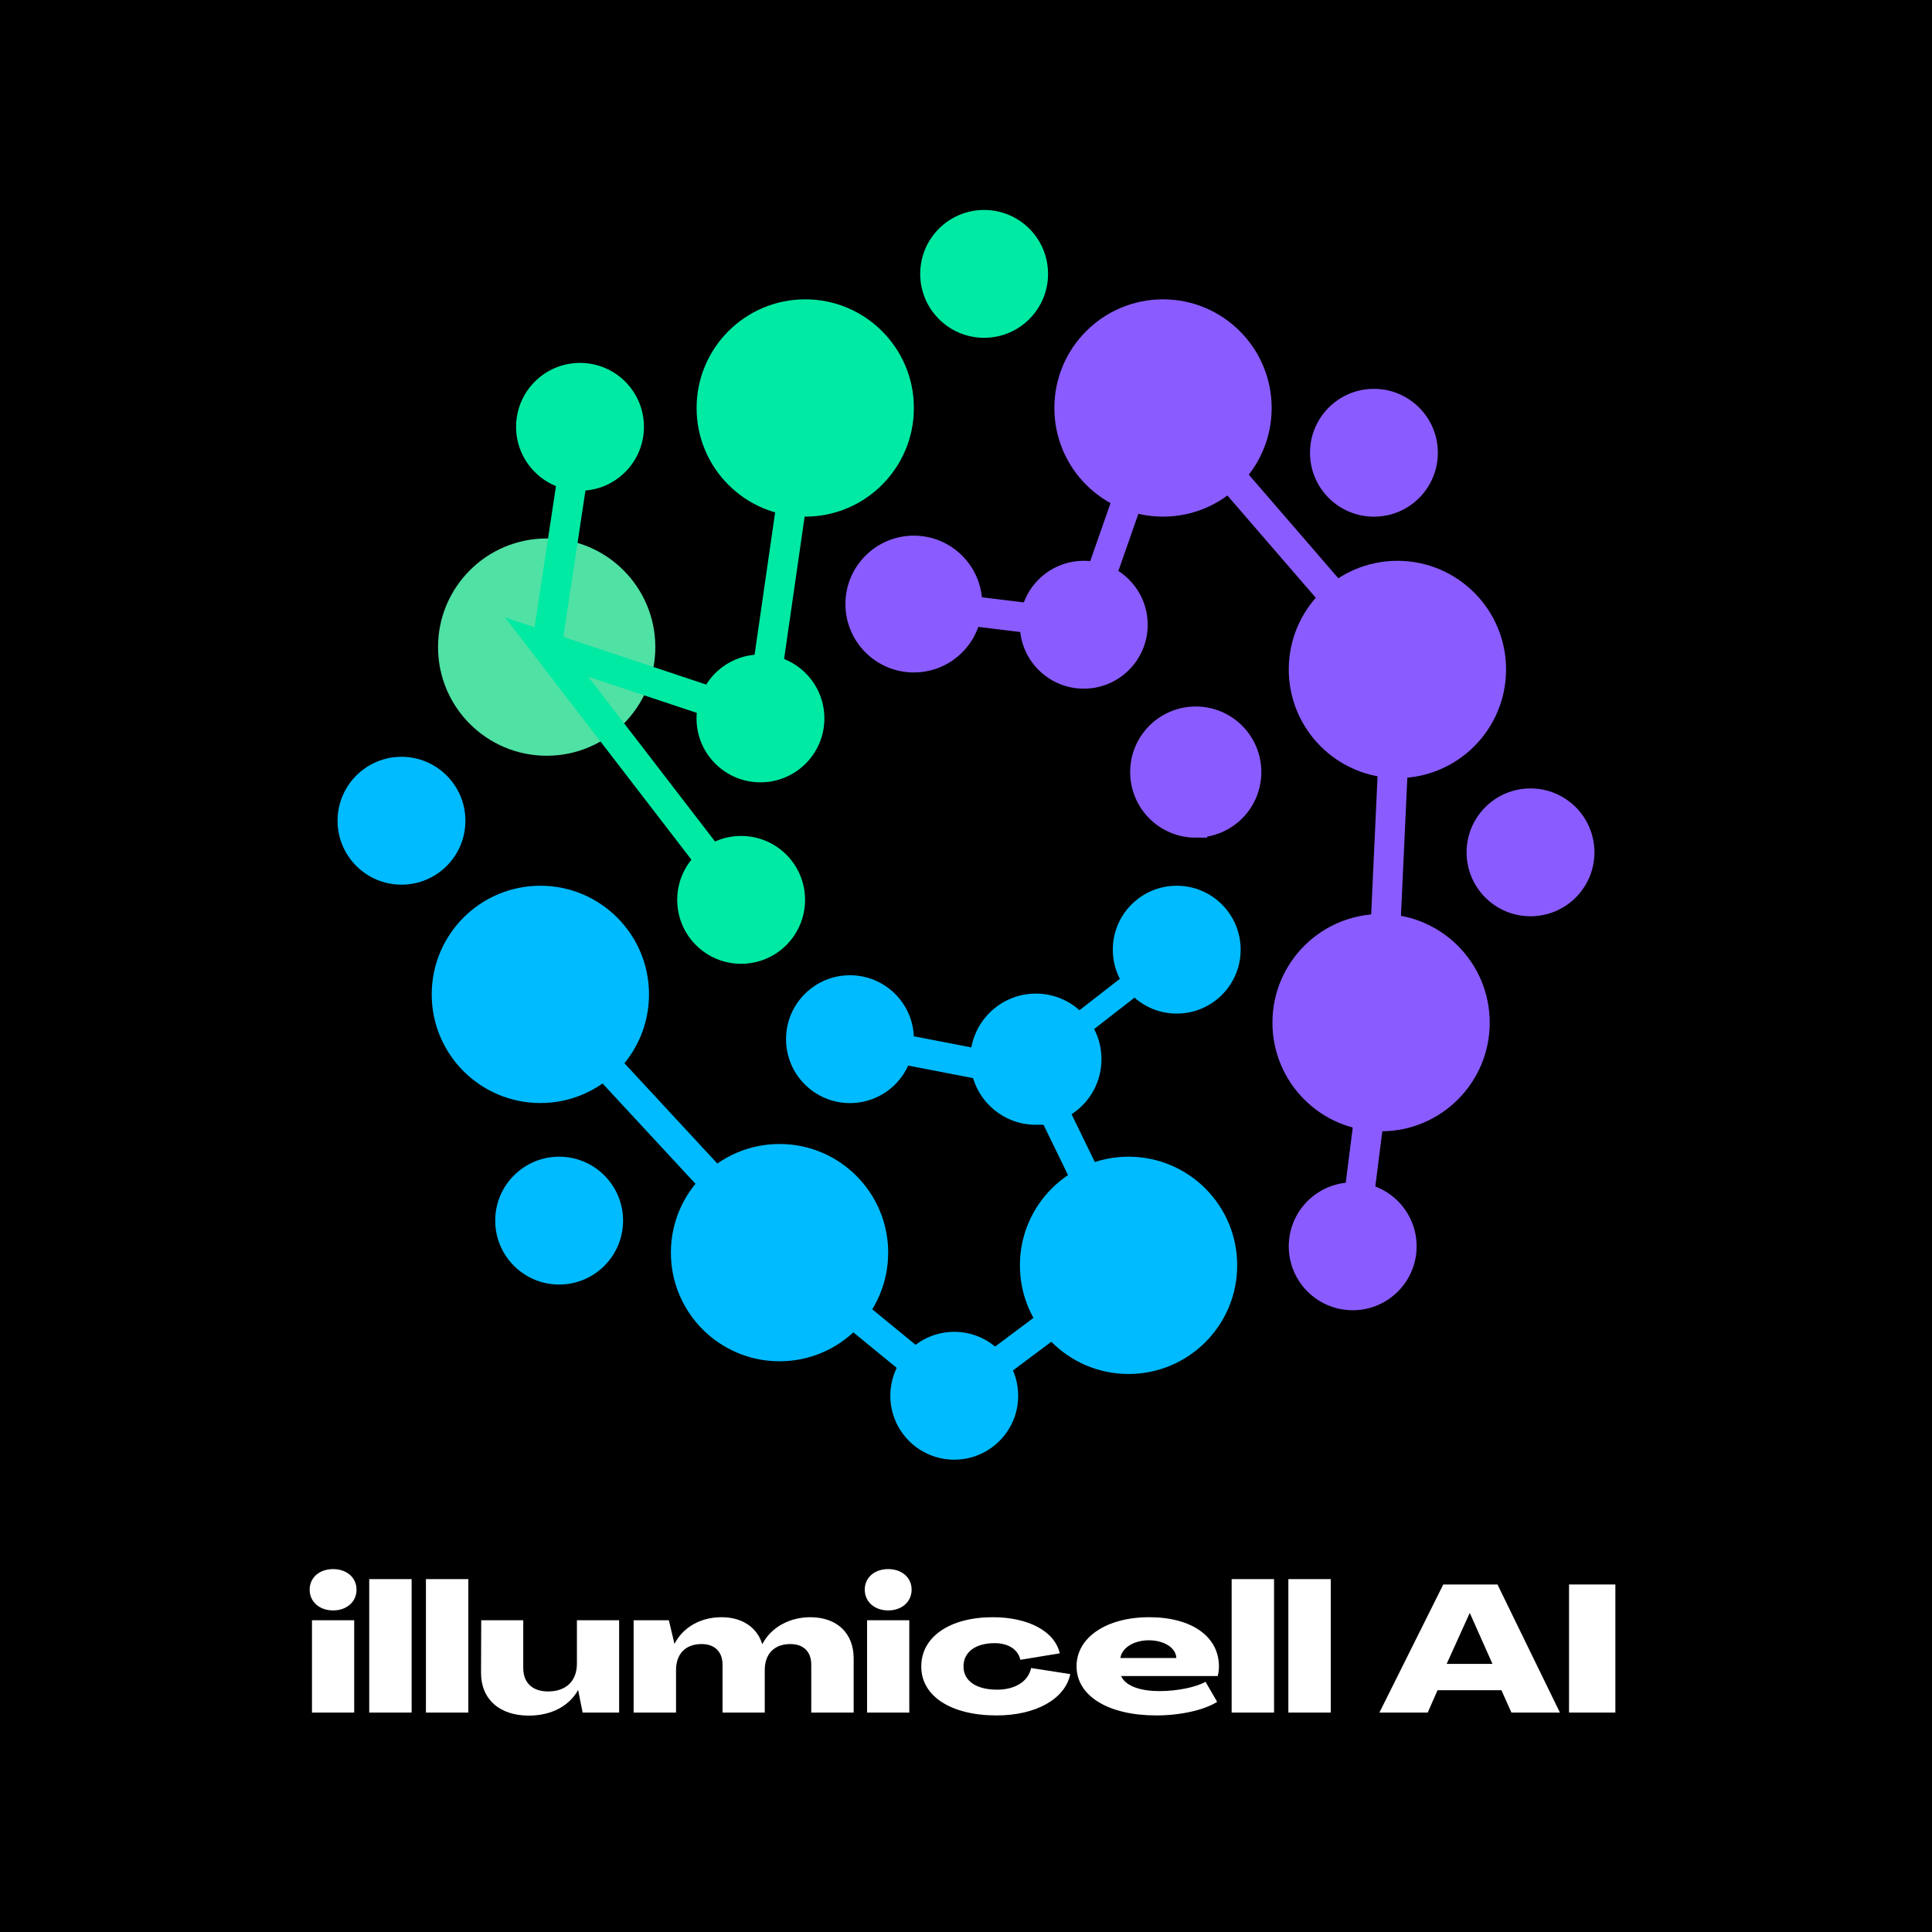 <?xml version="1.0" encoding="UTF-8"?> <svg xmlns="http://www.w3.org/2000/svg" id="Layer_1" data-name="Layer 1" version="1.1" viewBox="0 0 324 324"><defs><style> .cls-1, .cls-2, .cls-3, .cls-4, .cls-5, .cls-6, .cls-7 { stroke-miterlimit: 10; } .cls-1, .cls-2, .cls-4, .cls-5, .cls-6 { fill: none; } .cls-1, .cls-3, .cls-6 { stroke: #0bf; } .cls-1, .cls-3, .cls-7 { stroke-width: 4px; } .cls-2 { stroke: #ff007a; } .cls-2, .cls-4, .cls-5, .cls-6 { stroke-width: 5px; } .cls-3, .cls-8 { fill: #0bf; } .cls-9 { fill: #000; } .cls-9, .cls-8, .cls-10, .cls-11, .cls-12, .cls-13 { stroke-width: 0px; } .cls-4 { stroke: #00eaa4; } .cls-10, .cls-7 { fill: #8a5cff; } .cls-11 { fill: #00eaa4; } .cls-5, .cls-7 { stroke: #8a5cff; } .cls-12 { fill: #fff; } .cls-13 { fill: #50e1a4; } </style></defs><rect class="cls-9" width="324" height="324"></rect><g><path class="cls-12" d="M51.93,266.59c0-2.04,1.65-3.45,3.93-3.45s3.93,1.41,3.93,3.45-1.65,3.48-3.93,3.48-3.93-1.44-3.93-3.48ZM52.32,271.72h7.08v15.48h-7.08v-15.48Z"></path><path class="cls-12" d="M61.92,264.82h7.11v22.38h-7.11v-22.38Z"></path><path class="cls-12" d="M71.43,264.82h7.11v22.38h-7.11v-22.38Z"></path><path class="cls-12" d="M80.67,280.48l.03-8.76h7.05v8.01c0,2.46,1.53,3.93,4.17,3.93,3,0,4.83-1.74,4.83-4.68v-7.26h7.08v15.48h-6.12l-.75-3.75h-.03c-1.44,2.58-4.38,4.26-8.25,4.26-4.92,0-8.04-2.76-8.01-7.23Z"></path><path class="cls-12" d="M106.26,271.72h5.91l.93,3.93h.03c1.41-2.73,4.32-4.44,7.86-4.44s5.97,1.74,6.84,4.5h.03c1.44-2.82,4.59-4.5,8.01-4.5,4.59,0,7.29,2.76,7.29,6.9v9.09h-7.11v-8.04c0-2.16-1.29-3.45-3.51-3.45-2.7,0-4.29,1.65-4.29,4.38v7.11h-7.08v-8.04c0-2.16-1.32-3.45-3.51-3.45-2.7,0-4.29,1.65-4.29,4.38v7.11h-7.11v-15.48Z"></path><path class="cls-12" d="M145.02,266.59c0-2.04,1.65-3.45,3.93-3.45s3.93,1.41,3.93,3.45-1.65,3.48-3.93,3.48-3.93-1.44-3.93-3.48ZM145.41,271.72h7.08v15.48h-7.08v-15.48Z"></path><path class="cls-12" d="M154.5,279.46c0-4.98,4.8-8.25,12-8.25,6,0,10.41,2.4,11.22,6.06l-6.6,1.08c-.39-1.71-1.98-2.79-4.32-2.79-3.18,0-5.22,1.47-5.22,3.9s2.13,3.9,5.64,3.9c3.03,0,5.22-1.38,5.7-3.63l6.57,1.02c-.87,4.17-5.76,6.93-12.36,6.93-7.65,0-12.66-3.24-12.63-8.22Z"></path><path class="cls-12" d="M180.54,279.43c0-4.83,5.01-8.22,12.18-8.22s11.7,3.27,11.7,8.25c0,.45-.06,1.11-.21,1.62h-16.2c.81,1.8,3.51,2.52,6.42,2.52,3.06,0,6.15-.66,7.74-1.56l1.95,3.36c-2.1,1.35-6.06,2.28-10.2,2.28-7.98,0-13.38-3.21-13.38-8.25ZM197.28,278.05c-.09-1.77-2.13-2.97-4.62-2.97s-4.5,1.23-4.77,2.97h9.39Z"></path><path class="cls-12" d="M206.55,264.82h7.11v22.38h-7.11v-22.38Z"></path><path class="cls-12" d="M216.06,264.82h7.11v22.38h-7.11v-22.38Z"></path><path class="cls-12" d="M242.04,265.72h9.09l10.47,21.48h-8.13l-1.68-3.75h-10.71l-1.65,3.75h-8.1l10.71-21.48ZM250.29,279.04l-3.78-8.49h-.06l-3.84,8.49h7.68Z"></path><path class="cls-12" d="M263.13,265.72h7.77v21.48h-7.77v-21.48Z"></path></g><g><circle class="cls-10" cx="234.35" cy="112.27" r="18.22"></circle><circle class="cls-10" cx="231.61" cy="171.5" r="18.22"></circle><circle class="cls-10" cx="195.04" cy="68.42" r="18.22"></circle><circle class="cls-10" cx="153.25" cy="101.3" r="11.47"></circle><line class="cls-2" x1="162.15" y1="94.05" x2="162.15" y2="94.05"></line><circle class="cls-10" cx="181.75" cy="104.77" r="10.72"></circle><path class="cls-7" d="M200.53,138.48c-4.97,0-9-4.03-9-9s4.03-9,9-9c4.97,0,9,4.03,9,9,0,3.06-1.53,5.77-3.87,7.39-1.46,1.01-3.22,1.6-5.13,1.6Z"></path><circle class="cls-8" cx="197.34" cy="159.26" r="10.72"></circle><circle class="cls-8" cx="189.26" cy="212.2" r="18.22"></circle><circle class="cls-8" cx="130.73" cy="210.07" r="18.22"></circle><path class="cls-3" d="M173.72,186.63c-4.97,0-9-4.03-9-9,0-4.97,4.03-9,9-9,4.97,0,9,4.03,9,9,0,3.06-1.53,5.77-3.87,7.39-1.46,1.01-3.22,1.6-5.13,1.6Z"></path><circle class="cls-11" cx="135.04" cy="68.42" r="18.22"></circle><circle class="cls-13" cx="91.68" cy="108.52" r="18.22"></circle><circle class="cls-8" cx="90.62" cy="166.76" r="18.22"></circle><circle class="cls-8" cx="142.54" cy="174.27" r="10.72"></circle><circle class="cls-11" cx="127.53" cy="120.48" r="10.72"></circle><circle class="cls-11" cx="124.29" cy="150.91" r="10.72"></circle><circle class="cls-10" cx="230.41" cy="75.93" r="10.72"></circle><circle class="cls-10" cx="226.85" cy="209.01" r="10.72"></circle><circle class="cls-10" cx="256.67" cy="142.94" r="10.72"></circle><circle class="cls-8" cx="93.77" cy="204.7" r="10.72"></circle><circle class="cls-8" cx="160.03" cy="234.07" r="10.72"></circle><circle class="cls-8" cx="67.33" cy="137.64" r="10.72"></circle><circle class="cls-11" cx="97.27" cy="71.58" r="10.72"></circle><circle class="cls-11" cx="165.04" cy="45.93" r="10.72"></circle><polyline class="cls-5" points="153.25 101.3 181.75 104.77 195.04 66.78 234.35 112.27 231.61 171.5 226.85 209.01"></polyline><line class="cls-1" x1="173.72" y1="177.64" x2="197.34" y2="159.26"></line><polyline class="cls-4" points="124.29 150.91 91.68 108.52 127.53 120.48 135.04 68.42"></polyline><line class="cls-4" x1="91.68" y1="108.52" x2="97.27" y2="71.58"></line><polyline class="cls-6" points="142.54 174.27 173.72 180.29 189.26 212.2 160.03 234.07 130.73 210.07 90.62 166.76"></polyline></g></svg> 